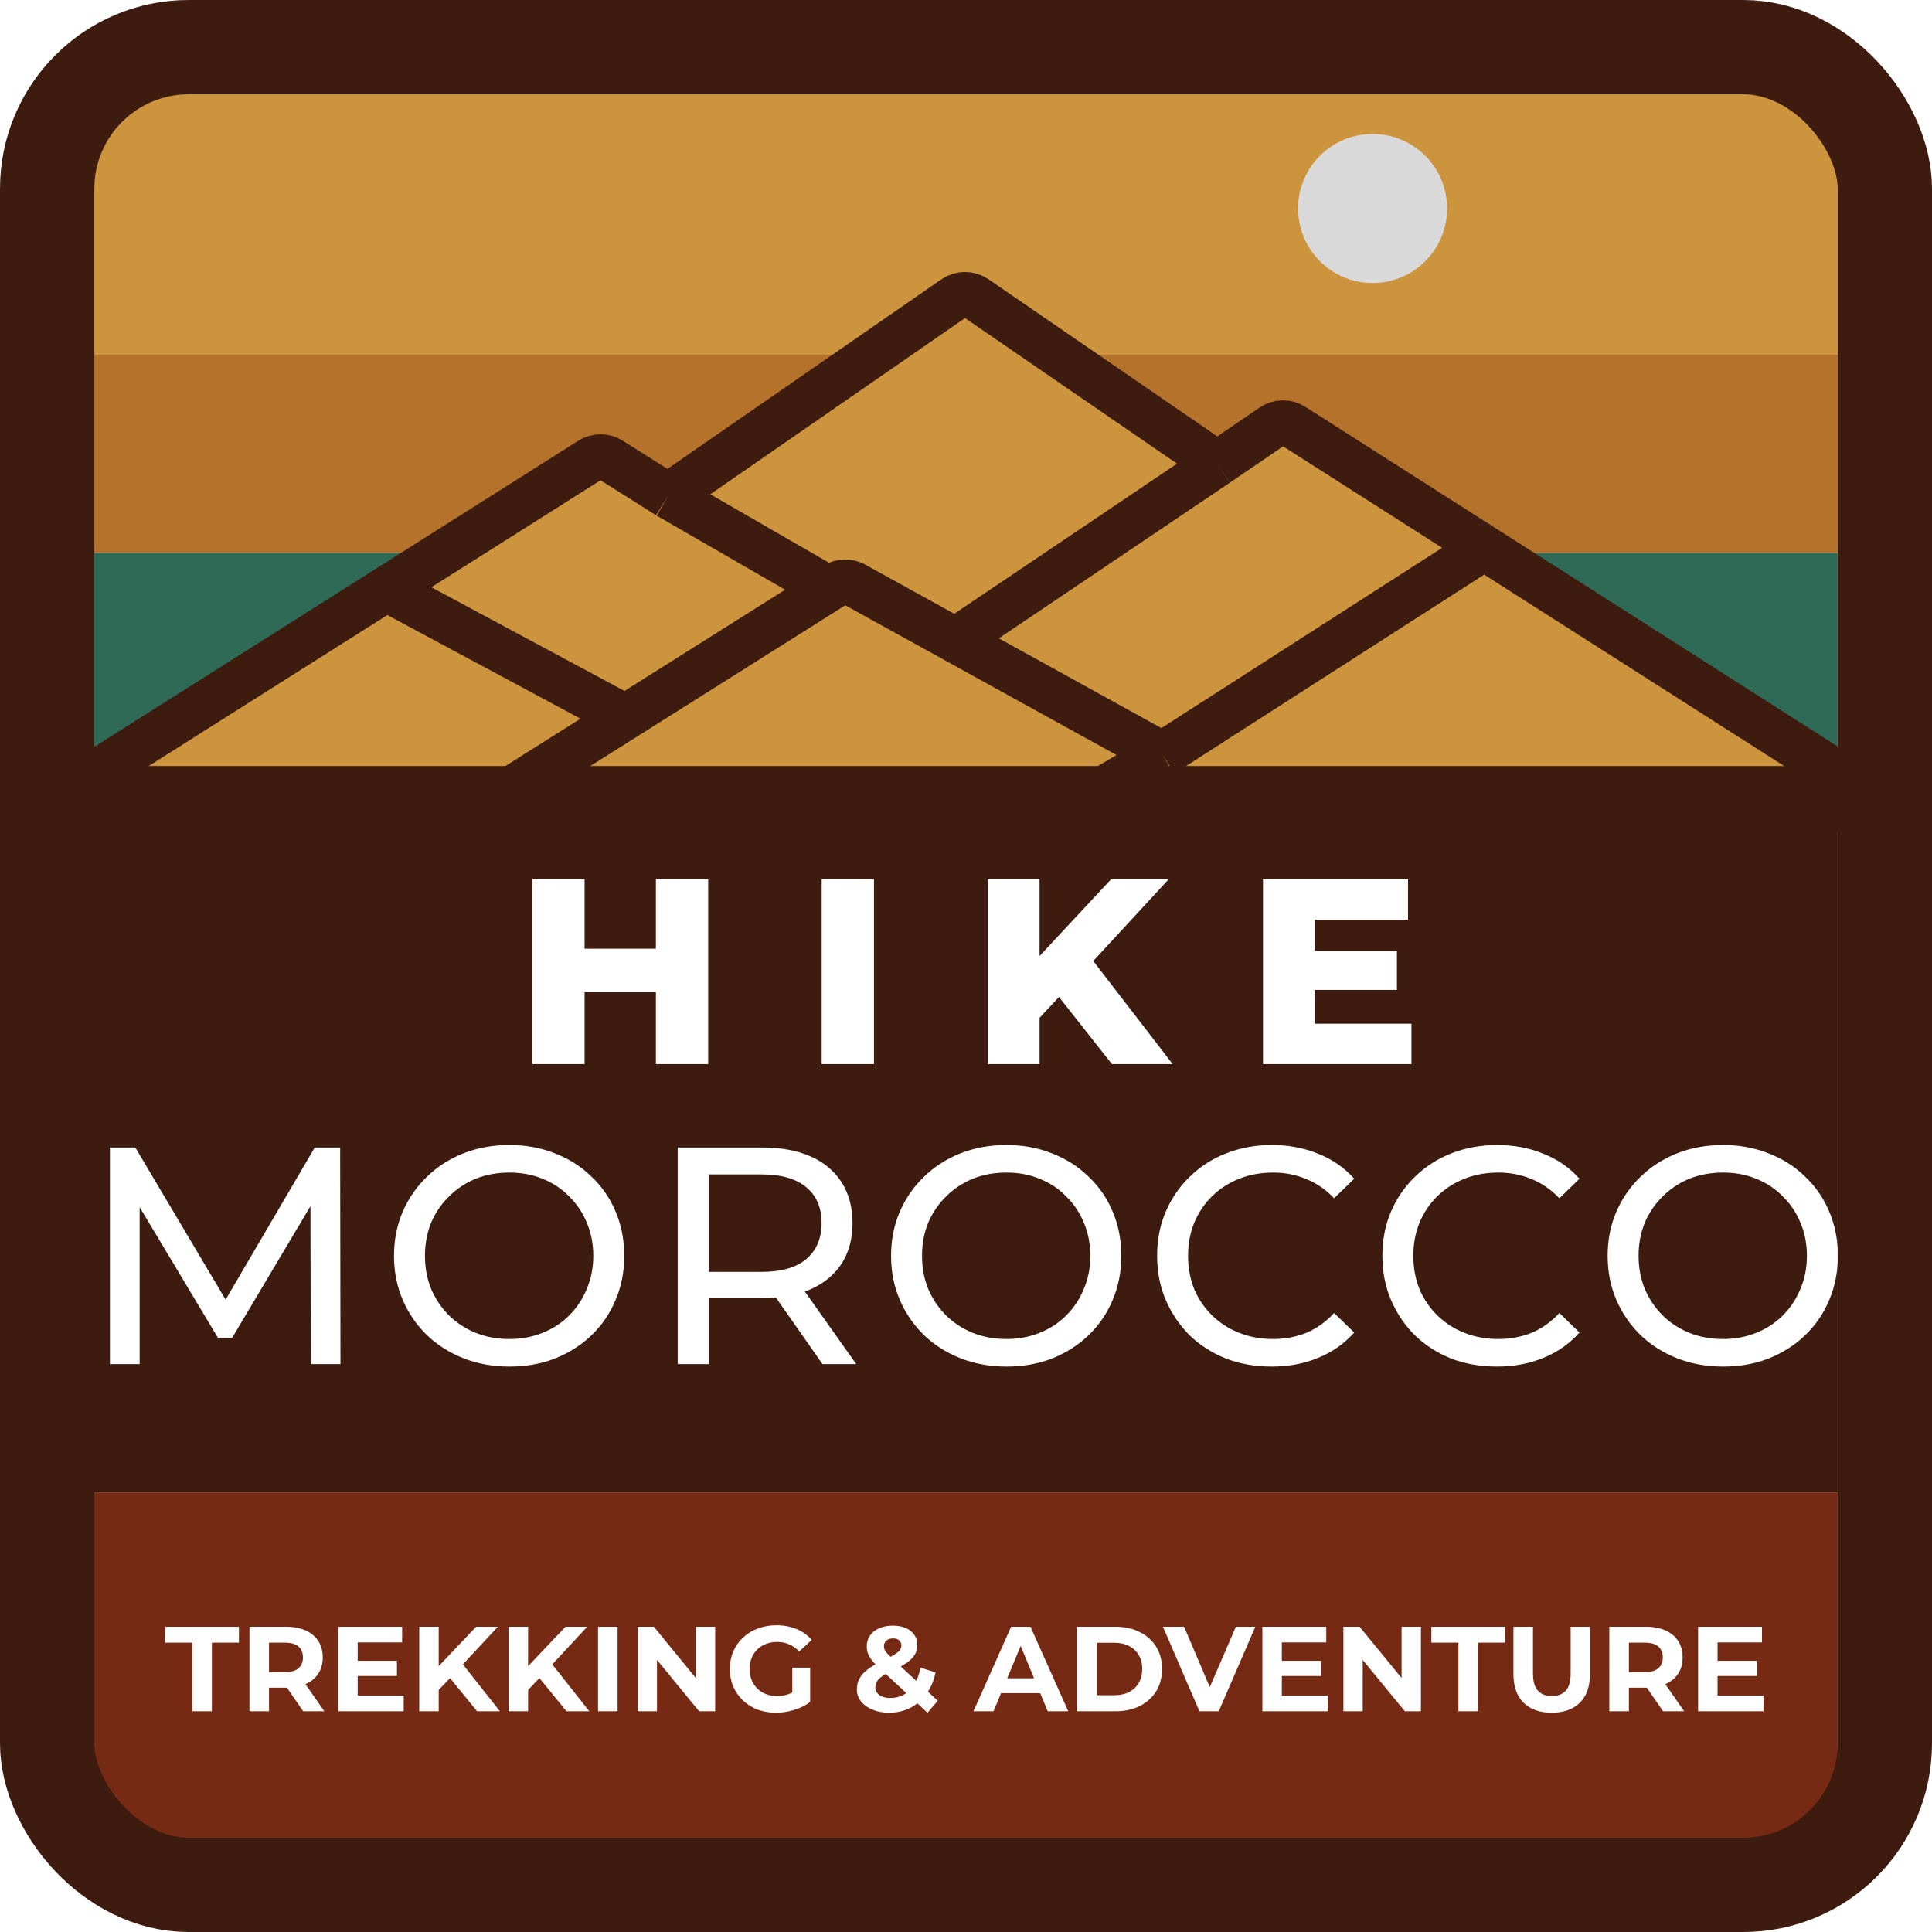 <svg width="1024" height="1024" viewBox="0 0 1024 1024" fill="none" xmlns="http://www.w3.org/2000/svg">
<rect x="49" y="293" width="925" height="120" fill="#2F6A56"/>
<rect x="49" y="188" width="925" height="105" fill="#B5722B"/>
<rect x="49" y="50" width="925" height="138" fill="#CC943D"/>
<g filter="url(#filter0_d_8_4)">
<path d="M323.623 239.717L354.054 258.9L505.781 153.922C509.194 151.561 513.711 151.553 517.132 153.903L645.181 241.85L674.401 221.918C677.708 219.663 682.041 219.596 685.415 221.749L786.617 286.314L975.111 406.57C983.54 411.947 979.731 425 969.733 425H566.483H253.893H54.52C44.501 425 40.707 411.904 49.175 406.548L204.83 308.103L312.945 239.725C316.205 237.663 320.36 237.66 323.623 239.717Z" fill="#CC943D"/>
<path d="M354.054 258.9L323.623 239.717C320.36 237.66 316.205 237.663 312.945 239.725L204.83 308.103M354.054 258.9L505.781 153.922C509.194 151.561 513.711 151.553 517.132 153.903L645.181 241.85M354.054 258.9L439.356 308.103M645.181 241.85L674.401 221.918C677.708 219.663 682.041 219.596 685.415 221.749L786.617 286.314M645.181 241.85L506.402 335.35M253.893 425H54.52C44.501 425 40.707 411.904 49.175 406.548L204.83 308.103M253.893 425H566.483M253.893 425L331.49 376.091M616.013 395.85L786.617 286.314M616.013 395.85L566.483 425M616.013 395.85L506.402 335.35M786.617 286.314L975.111 406.57C983.54 411.947 979.731 425 969.733 425H566.483M506.402 335.35L452.78 305.753C449.591 303.993 445.697 304.106 442.616 306.048L439.356 308.103M439.356 308.103L331.49 376.091M331.49 376.091L204.83 308.103" stroke="#3D1C0F" stroke-width="24"/>
</g>
<circle cx="727.5" cy="110.5" r="39.5" fill="#D9D9D9"/>
<rect x="49" y="406" width="925" height="385" fill="#3D1C0F"/>
<rect x="49" y="791" width="925" height="186" fill="#762913"/>
<path d="M347.635 466H375.355V564H347.635V466ZM309.835 564H282.115V466H309.835V564ZM349.595 525.78H307.875V502.82H349.595V525.78ZM435.508 564V466H463.228V564H435.508ZM548.329 542.3L546.789 511.22L588.929 466H619.449L577.449 511.5L562.049 527.6L548.329 542.3ZM523.549 564V466H550.989V564H523.549ZM589.349 564L557.429 523.54L575.489 504.22L621.549 564H589.349ZM694.903 503.94H740.403V524.66H694.903V503.94ZM696.863 542.58H748.103V564H669.423V466H746.283V487.42H696.863V542.58Z" fill="white"/>
<path d="M58.271 723V608.2H71.719L123.215 694.956H115.999L166.839 608.2H180.287L180.451 723H164.707L164.543 632.964H168.315L123.051 709.06H115.507L69.915 632.964H74.015V723H58.271ZM270.007 724.312C261.261 724.312 253.115 722.836 245.571 719.884C238.137 716.932 231.686 712.832 226.219 707.584C220.753 702.227 216.489 695.995 213.427 688.888C210.366 681.781 208.835 674.019 208.835 665.6C208.835 657.181 210.366 649.419 213.427 642.312C216.489 635.205 220.753 629.028 226.219 623.78C231.686 618.423 238.137 614.268 245.571 611.316C253.006 608.364 261.151 606.888 270.007 606.888C278.754 606.888 286.79 608.364 294.115 611.316C301.55 614.159 308.001 618.259 313.467 623.616C319.043 628.864 323.307 635.041 326.259 642.148C329.321 649.255 330.851 657.072 330.851 665.6C330.851 674.128 329.321 681.945 326.259 689.052C323.307 696.159 319.043 702.391 313.467 707.748C308.001 712.996 301.55 717.096 294.115 720.048C286.79 722.891 278.754 724.312 270.007 724.312ZM270.007 709.716C276.349 709.716 282.198 708.623 287.555 706.436C293.022 704.249 297.723 701.188 301.659 697.252C305.705 693.207 308.821 688.505 311.007 683.148C313.303 677.791 314.451 671.941 314.451 665.6C314.451 659.259 313.303 653.409 311.007 648.052C308.821 642.695 305.705 638.048 301.659 634.112C297.723 630.067 293.022 626.951 287.555 624.764C282.198 622.577 276.349 621.484 270.007 621.484C263.557 621.484 257.598 622.577 252.131 624.764C246.774 626.951 242.073 630.067 238.027 634.112C233.982 638.048 230.811 642.695 228.515 648.052C226.329 653.409 225.235 659.259 225.235 665.6C225.235 671.941 226.329 677.791 228.515 683.148C230.811 688.505 233.982 693.207 238.027 697.252C242.073 701.188 246.774 704.249 252.131 706.436C257.598 708.623 263.557 709.716 270.007 709.716ZM359.198 723V608.2H403.97C414.028 608.2 422.611 609.785 429.718 612.956C436.824 616.127 442.291 620.719 446.118 626.732C449.944 632.745 451.858 639.907 451.858 648.216C451.858 656.525 449.944 663.687 446.118 669.7C442.291 675.604 436.824 680.141 429.718 683.312C422.611 686.483 414.028 688.068 403.97 688.068H368.218L375.598 680.524V723H359.198ZM435.95 723L406.758 681.344H424.306L453.826 723H435.95ZM375.598 682.164L368.218 674.128H403.478C413.974 674.128 421.9 671.887 427.258 667.404C432.724 662.812 435.458 656.416 435.458 648.216C435.458 640.016 432.724 633.675 427.258 629.192C421.9 624.709 413.974 622.468 403.478 622.468H368.218L375.598 614.268V682.164ZM533.458 724.312C524.711 724.312 516.566 722.836 509.022 719.884C501.587 716.932 495.137 712.832 489.67 707.584C484.203 702.227 479.939 695.995 476.878 688.888C473.817 681.781 472.286 674.019 472.286 665.6C472.286 657.181 473.817 649.419 476.878 642.312C479.939 635.205 484.203 629.028 489.67 623.78C495.137 618.423 501.587 614.268 509.022 611.316C516.457 608.364 524.602 606.888 533.458 606.888C542.205 606.888 550.241 608.364 557.566 611.316C565.001 614.159 571.451 618.259 576.918 623.616C582.494 628.864 586.758 635.041 589.71 642.148C592.771 649.255 594.302 657.072 594.302 665.6C594.302 674.128 592.771 681.945 589.71 689.052C586.758 696.159 582.494 702.391 576.918 707.748C571.451 712.996 565.001 717.096 557.566 720.048C550.241 722.891 542.205 724.312 533.458 724.312ZM533.458 709.716C539.799 709.716 545.649 708.623 551.006 706.436C556.473 704.249 561.174 701.188 565.11 697.252C569.155 693.207 572.271 688.505 574.458 683.148C576.754 677.791 577.902 671.941 577.902 665.6C577.902 659.259 576.754 653.409 574.458 648.052C572.271 642.695 569.155 638.048 565.11 634.112C561.174 630.067 556.473 626.951 551.006 624.764C545.649 622.577 539.799 621.484 533.458 621.484C527.007 621.484 521.049 622.577 515.582 624.764C510.225 626.951 505.523 630.067 501.478 634.112C497.433 638.048 494.262 642.695 491.966 648.052C489.779 653.409 488.686 659.259 488.686 665.6C488.686 671.941 489.779 677.791 491.966 683.148C494.262 688.505 497.433 693.207 501.478 697.252C505.523 701.188 510.225 704.249 515.582 706.436C521.049 708.623 527.007 709.716 533.458 709.716ZM673.98 724.312C665.234 724.312 657.143 722.891 649.708 720.048C642.383 717.096 635.987 712.996 630.52 707.748C625.163 702.391 620.954 696.159 617.892 689.052C614.831 681.945 613.3 674.128 613.3 665.6C613.3 657.072 614.831 649.255 617.892 642.148C620.954 635.041 625.218 628.864 630.684 623.616C636.151 618.259 642.547 614.159 649.872 611.316C657.307 608.364 665.398 606.888 674.144 606.888C683 606.888 691.146 608.419 698.58 611.48C706.124 614.432 712.52 618.86 717.768 624.764L707.108 635.096C702.735 630.504 697.815 627.115 692.348 624.928C686.882 622.632 681.032 621.484 674.8 621.484C668.35 621.484 662.336 622.577 656.76 624.764C651.294 626.951 646.538 630.012 642.492 633.948C638.447 637.884 635.276 642.585 632.98 648.052C630.794 653.409 629.7 659.259 629.7 665.6C629.7 671.941 630.794 677.845 632.98 683.312C635.276 688.669 638.447 693.316 642.492 697.252C646.538 701.188 651.294 704.249 656.76 706.436C662.336 708.623 668.35 709.716 674.8 709.716C681.032 709.716 686.882 708.623 692.348 706.436C697.815 704.14 702.735 700.641 707.108 695.94L717.768 706.272C712.52 712.176 706.124 716.659 698.58 719.72C691.146 722.781 682.946 724.312 673.98 724.312ZM793.374 724.312C784.627 724.312 776.536 722.891 769.102 720.048C761.776 717.096 755.38 712.996 749.914 707.748C744.556 702.391 740.347 696.159 737.286 689.052C734.224 681.945 732.694 674.128 732.694 665.6C732.694 657.072 734.224 649.255 737.286 642.148C740.347 635.041 744.611 628.864 750.078 623.616C755.544 618.259 761.94 614.159 769.266 611.316C776.7 608.364 784.791 606.888 793.538 606.888C802.394 606.888 810.539 608.419 817.974 611.48C825.518 614.432 831.914 618.86 837.162 624.764L826.502 635.096C822.128 630.504 817.208 627.115 811.742 624.928C806.275 622.632 800.426 621.484 794.194 621.484C787.743 621.484 781.73 622.577 776.154 624.764C770.687 626.951 765.931 630.012 761.886 633.948C757.84 637.884 754.67 642.585 752.374 648.052C750.187 653.409 749.094 659.259 749.094 665.6C749.094 671.941 750.187 677.845 752.374 683.312C754.67 688.669 757.84 693.316 761.886 697.252C765.931 701.188 770.687 704.249 776.154 706.436C781.73 708.623 787.743 709.716 794.194 709.716C800.426 709.716 806.275 708.623 811.742 706.436C817.208 704.14 822.128 700.641 826.502 695.94L837.162 706.272C831.914 712.176 825.518 716.659 817.974 719.72C810.539 722.781 802.339 724.312 793.374 724.312ZM913.259 724.312C904.512 724.312 896.367 722.836 888.823 719.884C881.388 716.932 874.938 712.832 869.471 707.584C864.004 702.227 859.74 695.995 856.679 688.888C853.618 681.781 852.087 674.019 852.087 665.6C852.087 657.181 853.618 649.419 856.679 642.312C859.74 635.205 864.004 629.028 869.471 623.78C874.938 618.423 881.388 614.268 888.823 611.316C896.258 608.364 904.403 606.888 913.259 606.888C922.006 606.888 930.042 608.364 937.367 611.316C944.802 614.159 951.252 618.259 956.719 623.616C962.295 628.864 966.559 635.041 969.511 642.148C972.572 649.255 974.103 657.072 974.103 665.6C974.103 674.128 972.572 681.945 969.511 689.052C966.559 696.159 962.295 702.391 956.719 707.748C951.252 712.996 944.802 717.096 937.367 720.048C930.042 722.891 922.006 724.312 913.259 724.312ZM913.259 709.716C919.6 709.716 925.45 708.623 930.807 706.436C936.274 704.249 940.975 701.188 944.911 697.252C948.956 693.207 952.072 688.505 954.259 683.148C956.555 677.791 957.703 671.941 957.703 665.6C957.703 659.259 956.555 653.409 954.259 648.052C952.072 642.695 948.956 638.048 944.911 634.112C940.975 630.067 936.274 626.951 930.807 624.764C925.45 622.577 919.6 621.484 913.259 621.484C906.808 621.484 900.85 622.577 895.383 624.764C890.026 626.951 885.324 630.067 881.279 634.112C877.234 638.048 874.063 642.695 871.767 648.052C869.58 653.409 868.487 659.259 868.487 665.6C868.487 671.941 869.58 677.791 871.767 683.148C874.063 688.505 877.234 693.207 881.279 697.252C885.324 701.188 890.026 704.249 895.383 706.436C900.85 708.623 906.808 709.716 913.259 709.716Z" fill="white"/>
<path d="M101.936 907V870.648H87.6V862.2H126.64V870.648H112.304V907H101.936ZM132.218 907V862.2H151.61C155.621 862.2 159.077 862.861 161.978 864.184C164.88 865.464 167.12 867.32 168.698 869.752C170.277 872.184 171.066 875.085 171.066 878.456C171.066 881.784 170.277 884.664 168.698 887.096C167.12 889.485 164.88 891.32 161.978 892.6C159.077 893.88 155.621 894.52 151.61 894.52H137.978L142.586 889.976V907H132.218ZM160.698 907L149.498 890.744H160.57L171.898 907H160.698ZM142.586 891.128L137.978 886.264H151.034C154.234 886.264 156.624 885.581 158.202 884.216C159.781 882.808 160.57 880.888 160.57 878.456C160.57 875.981 159.781 874.061 158.202 872.696C156.624 871.331 154.234 870.648 151.034 870.648H137.978L142.586 865.72V891.128ZM188.817 880.248H210.385V888.312H188.817V880.248ZM189.585 898.68H213.969V907H179.281V862.2H213.137V870.52H189.585V898.68ZM231.498 896.76L230.922 884.792L252.362 862.2H263.882L244.554 883L238.794 889.144L231.498 896.76ZM222.218 907V862.2H232.522V907H222.218ZM252.874 907L236.938 887.48L243.722 880.12L264.97 907H252.874ZM278.873 896.76L278.297 884.792L299.737 862.2H311.257L291.929 883L286.169 889.144L278.873 896.76ZM269.593 907V862.2H279.897V907H269.593ZM300.249 907L284.313 887.48L291.097 880.12L312.345 907H300.249ZM316.968 907V862.2H327.336V907H316.968ZM337.968 907V862.2H346.544L372.976 894.456H368.816V862.2H379.056V907H370.544L344.048 874.744H348.208V907H337.968ZM411.288 907.768C407.746 907.768 404.482 907.213 401.496 906.104C398.552 904.952 395.97 903.331 393.752 901.24C391.576 899.149 389.869 896.696 388.632 893.88C387.437 891.064 386.84 887.971 386.84 884.6C386.84 881.229 387.437 878.136 388.632 875.32C389.869 872.504 391.597 870.051 393.816 867.96C396.034 865.869 398.637 864.269 401.624 863.16C404.61 862.008 407.896 861.432 411.48 861.432C415.448 861.432 419.01 862.093 422.168 863.416C425.368 864.739 428.056 866.659 430.232 869.176L423.576 875.32C421.954 873.613 420.184 872.355 418.264 871.544C416.344 870.691 414.253 870.264 411.992 870.264C409.816 870.264 407.832 870.605 406.04 871.288C404.248 871.971 402.69 872.952 401.368 874.232C400.088 875.512 399.085 877.027 398.36 878.776C397.677 880.525 397.336 882.467 397.336 884.6C397.336 886.691 397.677 888.611 398.36 890.36C399.085 892.109 400.088 893.645 401.368 894.968C402.69 896.248 404.226 897.229 405.976 897.912C407.768 898.595 409.73 898.936 411.864 898.936C413.912 898.936 415.896 898.616 417.816 897.976C419.778 897.293 421.677 896.163 423.512 894.584L429.4 902.072C426.968 903.907 424.13 905.315 420.888 906.296C417.688 907.277 414.488 907.768 411.288 907.768ZM419.928 900.728V883.896H429.4V902.072L419.928 900.728ZM471.236 907.768C467.95 907.768 465.028 907.235 462.468 906.168C459.908 905.101 457.881 903.651 456.388 901.816C454.894 899.981 454.148 897.869 454.148 895.48C454.148 893.261 454.638 891.277 455.62 889.528C456.601 887.736 458.158 886.072 460.292 884.536C462.425 882.957 465.134 881.421 468.42 879.928C470.809 878.819 472.686 877.837 474.052 876.984C475.417 876.131 476.377 875.32 476.932 874.552C477.486 873.741 477.764 872.931 477.764 872.12C477.764 871.011 477.38 870.115 476.612 869.432C475.886 868.749 474.798 868.408 473.348 868.408C471.812 868.408 470.617 868.792 469.764 869.56C468.91 870.328 468.484 871.309 468.484 872.504C468.484 873.144 468.612 873.784 468.868 874.424C469.124 875.021 469.614 875.725 470.34 876.536C471.065 877.304 472.089 878.307 473.412 879.544L497.028 901.432L491.588 907.768L465.54 883.576C464.046 882.211 462.852 880.931 461.956 879.736C461.06 878.541 460.398 877.368 459.972 876.216C459.588 875.064 459.396 873.869 459.396 872.632C459.396 870.456 459.972 868.536 461.124 866.872C462.276 865.208 463.897 863.928 465.988 863.032C468.078 862.093 470.532 861.624 473.348 861.624C475.95 861.624 478.19 862.051 480.068 862.904C481.988 863.715 483.481 864.888 484.548 866.424C485.657 867.96 486.212 869.795 486.212 871.928C486.212 873.805 485.742 875.533 484.804 877.112C483.865 878.648 482.393 880.099 480.388 881.464C478.425 882.829 475.844 884.216 472.644 885.624C470.468 886.605 468.74 887.565 467.46 888.504C466.222 889.4 465.326 890.317 464.772 891.256C464.217 892.195 463.94 893.24 463.94 894.392C463.94 895.459 464.26 896.419 464.9 897.272C465.582 898.125 466.521 898.787 467.716 899.256C468.91 899.725 470.318 899.96 471.94 899.96C474.542 899.96 476.932 899.363 479.108 898.168C481.284 896.931 483.118 895.117 484.612 892.728C486.148 890.296 487.236 887.352 487.876 883.896L495.876 886.392C494.98 890.744 493.38 894.52 491.076 897.72C488.772 900.92 485.934 903.395 482.564 905.144C479.193 906.893 475.417 907.768 471.236 907.768ZM515.955 907L535.923 862.2H546.163L566.195 907H555.315L538.931 867.448H543.027L526.579 907H515.955ZM525.939 897.4L528.691 889.528H551.731L554.547 897.4H525.939ZM570.843 907V862.2H591.195C596.059 862.2 600.347 863.139 604.059 865.016C607.771 866.851 610.673 869.432 612.763 872.76C614.854 876.088 615.899 880.035 615.899 884.6C615.899 889.123 614.854 893.069 612.763 896.44C610.673 899.768 607.771 902.371 604.059 904.248C600.347 906.083 596.059 907 591.195 907H570.843ZM581.211 898.488H590.683C593.67 898.488 596.251 897.933 598.427 896.824C600.646 895.672 602.353 894.051 603.547 891.96C604.785 889.869 605.403 887.416 605.403 884.6C605.403 881.741 604.785 879.288 603.547 877.24C602.353 875.149 600.646 873.549 598.427 872.44C596.251 871.288 593.67 870.712 590.683 870.712H581.211V898.488ZM635.721 907L616.393 862.2H627.593L644.489 901.88H637.897L655.049 862.2H665.353L645.961 907H635.721ZM678.629 880.248H700.197V888.312H678.629V880.248ZM679.397 898.68H703.781V907H669.093V862.2H702.949V870.52H679.397V898.68ZM712.031 907V862.2H720.607L747.039 894.456H742.879V862.2H753.119V907H744.607L718.111 874.744H722.271V907H712.031ZM772.998 907V870.648H758.662V862.2H797.702V870.648H783.366V907H772.998ZM822.435 907.768C816.077 907.768 811.107 905.997 807.523 902.456C803.939 898.915 802.147 893.859 802.147 887.288V862.2H812.515V886.904C812.515 891.171 813.389 894.243 815.139 896.12C816.888 897.997 819.341 898.936 822.499 898.936C825.656 898.936 828.109 897.997 829.859 896.12C831.608 894.243 832.483 891.171 832.483 886.904V862.2H842.723V887.288C842.723 893.859 840.931 898.915 837.347 902.456C833.763 905.997 828.792 907.768 822.435 907.768ZM852.968 907V862.2H872.36C876.371 862.2 879.827 862.861 882.728 864.184C885.63 865.464 887.87 867.32 889.448 869.752C891.027 872.184 891.816 875.085 891.816 878.456C891.816 881.784 891.027 884.664 889.448 887.096C887.87 889.485 885.63 891.32 882.728 892.6C879.827 893.88 876.371 894.52 872.36 894.52H858.728L863.336 889.976V907H852.968ZM881.448 907L870.248 890.744H881.32L892.648 907H881.448ZM863.336 891.128L858.728 886.264H871.784C874.984 886.264 877.374 885.581 878.952 884.216C880.531 882.808 881.32 880.888 881.32 878.456C881.32 875.981 880.531 874.061 878.952 872.696C877.374 871.331 874.984 870.648 871.784 870.648H858.728L863.336 865.72V891.128ZM909.567 880.248H931.135V888.312H909.567V880.248ZM910.335 898.68H934.719V907H900.031V862.2H933.887V870.52H910.335V898.68Z" fill="white"/>
<rect x="25" y="25" width="974" height="974" rx="75" stroke="#3D1C0F" stroke-width="50"/>
<defs>
<filter id="filter0_d_8_4" x="28.48" y="140.146" width="967.292" height="304.854" filterUnits="userSpaceOnUse" color-interpolation-filters="sRGB">
<feFlood flood-opacity="0" result="BackgroundImageFix"/>
<feColorMatrix in="SourceAlpha" type="matrix" values="0 0 0 0 0 0 0 0 0 0 0 0 0 0 0 0 0 0 127 0" result="hardAlpha"/>
<feOffset dy="4"/>
<feGaussianBlur stdDeviation="2"/>
<feComposite in2="hardAlpha" operator="out"/>
<feColorMatrix type="matrix" values="0 0 0 0 0 0 0 0 0 0 0 0 0 0 0 0 0 0 0.25 0"/>
<feBlend mode="normal" in2="BackgroundImageFix" result="effect1_dropShadow_8_4"/>
<feBlend mode="normal" in="SourceGraphic" in2="effect1_dropShadow_8_4" result="shape"/>
</filter>
</defs>
</svg>
